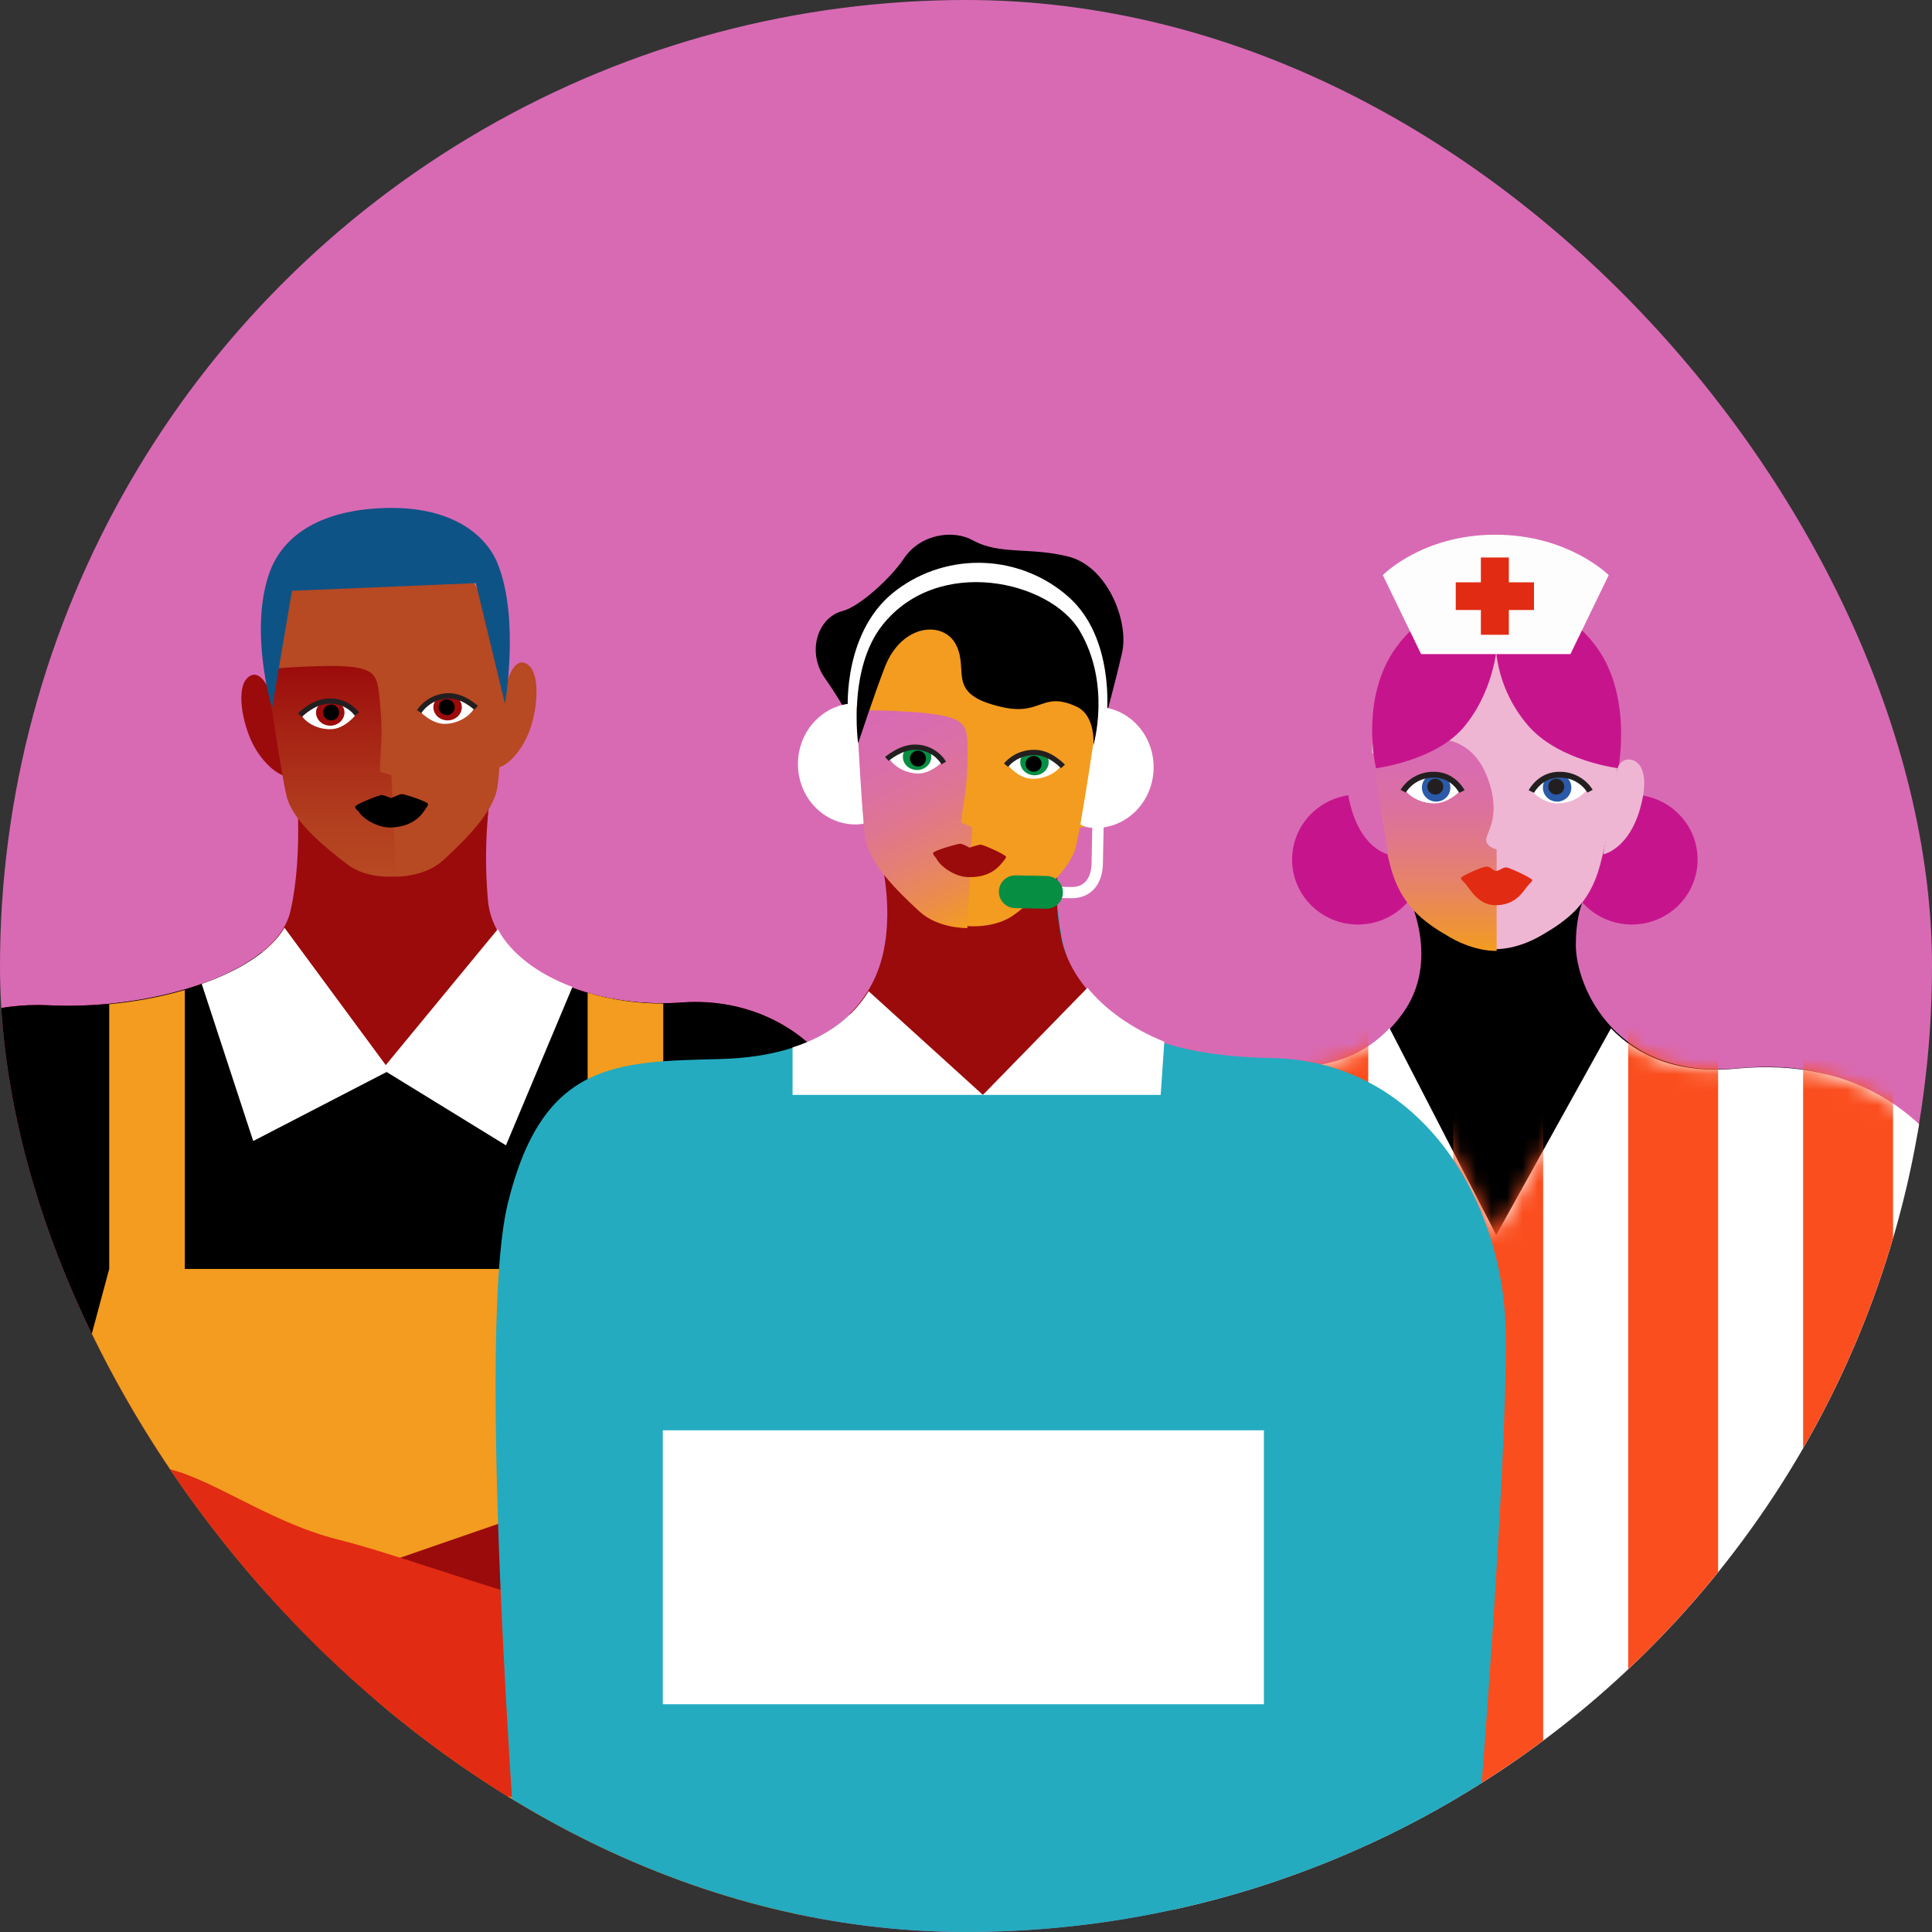 <?xml version="1.0" encoding="UTF-8"?>
<svg xmlns="http://www.w3.org/2000/svg" width="125" height="125" viewBox="0 0 125 125" fill="none">
  <rect x="0" y="0" width="125" height="125" fill="#333333" stroke="none"/>
  <g clip-path="url(#clip0_201_11298)">
    <circle cx="62.5" cy="62.5" r="62.5" fill="#D86AB4"></circle>
    <path d="M116.164 118.017C116.164 118.017 119.676 113.532 121.518 111.204C123.36 108.876 122.851 104.556 121.71 101.873C120.569 99.19 132.879 91.256 133.876 95.439C134.873 99.622 135.853 106.718 130.96 112.339C126.066 117.96 118.582 125.375 118.582 125.375L116.164 118.017Z" fill="#EEB6D3"></path>
    <path d="M90.955 57.604C90.955 57.604 93.226 61.779 90.941 65.29C88.657 68.8 84.034 70.314 77.778 68.422C73.224 67.044 76.088 125.376 76.088 125.376H118.791C118.791 125.376 116.808 118.379 117.422 110.73C118.035 103.081 119.188 98.166 120.109 98.241C121.03 98.316 121.606 101.306 121.606 101.306L132.734 95.441C132.734 95.441 129.741 84.616 127.055 78.41C124.369 72.204 120.262 68.362 112.433 69.118C104.604 69.874 101.956 63.915 101.956 61.133C101.956 58.351 102.935 57.319 102.935 57.319L90.955 57.604Z" fill="black"></path>
    <path d="M128.095 78.448C125.411 72.231 120.158 68.383 112.335 69.141C108.471 69.516 105.871 68.248 104.229 66.534L96.805 79.907L89.903 66.522C87.405 69.144 83.921 69.672 77.71 68.44C73.041 67.514 76.021 125.489 76.021 125.489H118.687C118.687 125.489 116.707 118.48 117.32 110.818C117.933 103.156 119.084 98.233 120.005 98.308C120.925 98.383 121.558 101.891 121.558 101.891L133.77 95.504C133.77 95.504 130.779 84.664 128.095 78.448Z" fill="white"></path>
    <path d="M101.32 55.614C101.32 56.728 101.769 57.798 102.567 58.586C103.366 59.374 104.449 59.817 105.578 59.817C106.707 59.817 107.79 59.374 108.588 58.586C109.387 57.798 109.835 56.728 109.835 55.614C109.835 54.499 109.387 53.429 108.588 52.641C107.79 51.853 106.707 51.41 105.578 51.41C104.449 51.41 103.366 51.853 102.567 52.641C101.769 53.429 101.32 54.499 101.32 55.614Z" fill="#C6158C"></path>
    <path d="M87.855 59.817C90.207 59.817 92.113 57.935 92.113 55.614C92.113 53.292 90.207 51.41 87.855 51.41C85.504 51.41 83.598 53.292 83.598 55.614C83.598 57.935 85.504 59.817 87.855 59.817Z" fill="#C6158C"></path>
    <path d="M104.657 48.767C104.657 46.937 104.697 45.169 102.945 42.474C100.087 38.075 92.341 38.731 90.096 43.099C89.221 44.832 88.769 46.745 88.778 48.682C88.778 49.154 91.605 54.537 91.605 54.537L96.714 61.407C96.714 61.407 98.028 61.502 99.712 60.528C101.395 59.554 102.857 58.487 103.524 55.972C104.191 53.457 104.657 50.599 104.657 48.767Z" fill="#EEB6D3"></path>
    <path d="M88.777 48.793C88.777 48.793 89.162 48.322 91.308 47.913C93.454 47.503 95.37 47.913 96.27 50.395C97.171 52.878 96.125 53.884 96.155 54.355C96.185 54.825 96.832 54.953 96.832 54.953V61.52C96.832 61.52 95.508 61.615 93.81 60.641C92.112 59.666 90.64 58.599 89.967 56.083C89.294 53.568 88.777 48.793 88.777 48.793Z" fill="url(#paint0_linear_201_11298)"></path>
    <path d="M99.135 51.228C99.135 51.228 99.864 51.978 100.745 51.978C101.875 51.978 102.578 51.289 102.693 51.044C102.807 50.799 101.857 50.16 100.768 50.16C99.679 50.16 99.135 51.228 99.135 51.228Z" fill="white"></path>
    <path d="M101.665 50.956C101.665 51.197 101.568 51.428 101.396 51.599C101.223 51.769 100.989 51.865 100.745 51.865C100.624 51.865 100.505 51.842 100.393 51.796C100.281 51.75 100.18 51.683 100.094 51.599C100.009 51.514 99.941 51.414 99.894 51.304C99.848 51.194 99.824 51.075 99.824 50.956C99.824 50.836 99.848 50.718 99.894 50.608C99.941 50.497 100.009 50.397 100.094 50.313C100.18 50.228 100.281 50.161 100.393 50.116C100.505 50.07 100.624 50.047 100.745 50.047C100.989 50.047 101.223 50.143 101.396 50.313C101.568 50.484 101.665 50.715 101.665 50.956Z" fill="#2A5AA8"></path>
    <path d="M101.206 50.898C101.206 50.966 101.192 51.032 101.167 51.094C101.141 51.156 101.103 51.212 101.055 51.26C101.007 51.307 100.95 51.345 100.887 51.371C100.824 51.397 100.757 51.41 100.689 51.41C100.551 51.41 100.42 51.356 100.322 51.26C100.225 51.164 100.17 51.034 100.17 50.898C100.17 50.763 100.225 50.633 100.322 50.537C100.42 50.441 100.551 50.387 100.689 50.387C100.757 50.387 100.824 50.4 100.887 50.426C100.95 50.452 101.007 50.49 101.055 50.537C101.103 50.584 101.141 50.641 101.167 50.703C101.192 50.765 101.206 50.831 101.206 50.898Z" fill="#231F20"></path>
    <path d="M99.251 51.297L98.904 51.128C98.931 51.077 99.564 49.867 101.008 49.936C101.42 49.948 101.823 50.061 102.179 50.265C102.535 50.469 102.834 50.757 103.047 51.103L102.707 51.28C102.525 50.992 102.273 50.752 101.973 50.583C101.673 50.414 101.335 50.321 100.989 50.312C99.807 50.259 99.274 51.255 99.251 51.297Z" fill="#231F20"></path>
    <path d="M94.415 51.228C94.415 51.228 93.685 51.978 92.804 51.978C91.675 51.978 90.972 51.289 90.857 51.044C90.743 50.799 91.693 50.16 92.783 50.16C93.872 50.16 94.415 51.228 94.415 51.228Z" fill="white"></path>
    <path d="M91.998 50.956C91.998 51.075 92.022 51.194 92.068 51.304C92.114 51.414 92.182 51.514 92.267 51.599C92.353 51.683 92.454 51.75 92.566 51.796C92.678 51.842 92.798 51.865 92.919 51.865C93.04 51.865 93.159 51.842 93.271 51.796C93.383 51.75 93.484 51.683 93.57 51.599C93.655 51.514 93.723 51.414 93.769 51.304C93.816 51.194 93.839 51.075 93.839 50.956C93.839 50.836 93.816 50.718 93.769 50.608C93.723 50.498 93.655 50.397 93.57 50.313C93.484 50.228 93.383 50.161 93.271 50.116C93.159 50.07 93.04 50.047 92.919 50.047C92.798 50.047 92.678 50.07 92.566 50.116C92.454 50.161 92.353 50.228 92.267 50.313C92.182 50.397 92.114 50.498 92.068 50.608C92.022 50.718 91.998 50.836 91.998 50.956Z" fill="#2A5AA8"></path>
    <path d="M92.346 50.898C92.346 51.034 92.4 51.164 92.497 51.26C92.594 51.356 92.726 51.41 92.864 51.41C93.001 51.41 93.132 51.356 93.23 51.26C93.327 51.164 93.381 51.034 93.381 50.898C93.381 50.763 93.327 50.633 93.23 50.537C93.132 50.441 93.001 50.387 92.864 50.387C92.726 50.387 92.594 50.441 92.497 50.537C92.4 50.633 92.346 50.763 92.346 50.898Z" fill="#231F20"></path>
    <path d="M94.416 51.297C94.394 51.255 93.866 50.259 92.675 50.312C92.329 50.321 91.991 50.414 91.69 50.583C91.39 50.752 91.138 50.991 90.956 51.28L90.617 51.103C90.83 50.757 91.129 50.469 91.485 50.265C91.841 50.061 92.244 49.948 92.657 49.936C94.098 49.869 94.738 51.077 94.76 51.128L94.413 51.297L94.585 51.212L94.416 51.297Z" fill="#231F20"></path>
    <path d="M89.025 49.707C89.025 49.707 92.817 49.234 94.665 47.094C96.513 44.954 96.802 42.193 96.802 42.193C96.995 43.998 97.752 45.698 98.969 47.058C100.981 49.256 104.706 49.707 104.706 49.707C104.706 49.707 105.663 44.91 103.179 41.706C102.428 40.722 101.455 39.925 100.336 39.381C99.217 38.837 97.985 38.56 96.738 38.573C95.491 38.586 94.265 38.888 93.157 39.455C92.05 40.022 91.094 40.838 90.364 41.838C87.924 45.157 89.025 49.707 89.025 49.707Z" fill="#C6158C"></path>
    <path d="M96.772 56.347C96.57 56.308 96.451 56.074 96.179 56.068C95.908 56.062 94.534 56.696 94.532 56.788C94.529 56.88 94.532 56.89 94.796 57.163C95.061 57.435 95.597 58.544 96.717 58.567C98.062 58.595 98.553 57.659 98.799 57.364C99.044 57.069 99.132 57.051 99.134 56.938C99.136 56.825 97.72 56.161 97.483 56.122C97.246 56.084 96.968 56.386 96.768 56.349" fill="#E22B13"></path>
    <path d="M101.606 42.321H91.946L89.469 37.211C89.469 37.211 92.006 34.595 96.745 34.595C101.485 34.595 104.083 37.211 104.083 37.211L101.606 42.321Z" fill="#FDFDFD"></path>
    <path d="M99.249 37.677H97.622V36.071H95.812V37.677H94.186V39.465H95.812V41.071H97.622V39.465H99.249V37.677Z" fill="#E22B13"></path>
    <path d="M104.646 49.732C104.646 49.732 104.846 48.996 105.557 49.162C106.267 49.329 106.588 50.26 106.244 51.806C105.557 54.937 103.736 55.273 103.736 55.273L104.646 49.732Z" fill="#EEB6D3"></path>
    <path d="M88.902 49.732C88.902 49.732 88.702 48.996 87.99 49.162C87.278 49.329 86.965 50.26 87.302 51.806C87.99 54.937 89.813 55.273 89.813 55.273L88.902 49.732Z" fill="#D86AB4"></path>
    <mask id="mask0_201_11298" style="mask-type:alpha" maskUnits="userSpaceOnUse" x="75" y="66" width="59" height="60">
      <path d="M128.111 78.437C125.426 72.225 120.171 68.381 112.346 69.138C108.481 69.513 105.881 68.246 104.237 66.534L96.812 79.894L89.908 66.522C87.408 69.141 83.924 69.669 77.71 68.438C73.041 67.513 76.021 125.432 76.021 125.432H118.701C118.701 125.432 116.719 118.43 117.332 110.775C117.946 103.121 119.098 98.203 120.018 98.278C120.939 98.353 121.572 101.857 121.572 101.857L133.787 95.476C133.787 95.476 130.796 84.647 128.111 78.437Z" fill="white"></path>
    </mask>
    <g mask="url(#mask0_201_11298)">
      <path d="M77.207 45.454H71.389V169.541H77.207V45.454Z" fill="#FB4E1E"></path>
      <path d="M88.525 45.454H82.707V169.541H88.525V45.454Z" fill="#FB4E1E"></path>
      <path d="M99.843 45.454H94.025V169.541H99.843V45.454Z" fill="#FB4E1E"></path>
      <path d="M111.162 45.454H105.344V169.541H111.162V45.454Z" fill="#FB4E1E"></path>
      <path d="M122.48 45.454H116.662V169.541H122.48V45.454Z" fill="#FB4E1E"></path>
    </g>
    <path d="M31.877 50.376C31.439 52.983 31.336 55.634 31.572 58.267C31.968 62.575 38.137 65.309 44.079 64.863C50.021 64.416 54.907 68.323 55.53 73.57C56.153 78.817 51.549 124.817 51.549 124.817H1.441V95.223L-10.104 94.57C-10.104 94.57 -10.443 81.866 -10.104 75.576C-9.764 69.286 -3.799 64.707 3.162 65.041C10.123 65.376 17.876 62.85 18.782 58.98C19.687 55.11 19.114 50.199 19.114 50.199L31.877 50.376Z" fill="#9B0B0B"></path>
    <path d="M-10.103 75.576C-9.764 69.286 -3.799 64.706 3.162 65.041C8.393 65.293 14.07 63.925 16.954 61.593L24.95 69.38L33.478 61.815C35.832 63.978 40.008 65.164 44.079 64.859C50.021 64.413 54.907 68.32 55.53 73.567C56.153 78.814 51.549 124.817 51.549 124.817H1.441V95.224L-10.104 94.571C-10.104 94.571 -10.443 81.867 -10.103 75.576Z" fill="black"></path>
    <path d="M37.035 63.858L32.736 74.103L25.014 69.358L16.383 73.824L13.051 63.658C15.54 62.784 17.508 61.537 18.407 60.028L24.958 68.911L32.208 60.117C33.079 61.743 34.848 63.033 37.035 63.858Z" fill="white"></path>
    <path d="M3.571 95.124L7.066 82.099V64.97C8.723 64.819 10.361 64.511 11.959 64.051V82.099H38.02V64.229C39.607 64.699 41.256 64.934 42.913 64.928V82.099H44.428L54.004 99.337C52.888 112.185 51.615 124.929 51.615 124.929H1.511V104.48L3.571 95.124Z" fill="#F39C1F"></path>
    <path d="M34.603 97.772L19.563 102.973L5.428 104.203L3.562 95.032L-10.029 94.546C-10.029 94.546 -9.103 106.607 -7.407 111.472C-5.71 116.337 -1.131 119.189 9.442 115.274C20.015 111.36 37.373 105.489 37.373 105.489L34.603 97.772Z" fill="#9B0B0B"></path>
    <path d="M54.456 109.863C54.456 109.863 49.869 114.03 47.321 115.706C44.772 117.382 36.278 118.499 28.35 114.42C20.423 110.34 12.835 104.698 10.286 104.642C8.636 104.595 6.991 104.446 5.36 104.195L4.114 96.652C4.114 96.652 7.172 94.473 10.286 94.92C13.401 95.367 17.195 98.44 21.895 99.614C26.595 100.787 35.655 104.307 38.09 104.139C40.525 103.972 45.565 94.546 45.565 94.546L56.154 97.434L54.456 109.863Z" fill="#E22B13"></path>
    <path d="M32.757 42.711C32.757 42.711 31.411 38.096 29.89 36.763C27.218 34.422 21.173 34.96 19.513 37.227C17.984 39.312 17.174 42.312 17.225 43.404L25.59 56.72C25.59 56.72 27.458 56.774 28.673 55.659C30.07 54.376 31.911 52.573 32.172 50.977C32.403 49.554 32.757 42.711 32.757 42.711Z" fill="#B74923"></path>
    <path d="M27.234 46.093C27.234 46.093 27.981 46.873 28.833 46.835C29.931 46.786 30.584 46.066 30.68 45.815C30.776 45.563 29.828 44.971 28.769 45.021C27.709 45.071 27.234 46.093 27.234 46.093Z" fill="white"></path>
    <path d="M29.879 45.715C29.885 45.827 29.866 45.939 29.825 46.045C29.784 46.15 29.721 46.248 29.64 46.33C29.558 46.413 29.46 46.48 29.351 46.528C29.241 46.576 29.122 46.603 29.002 46.608C28.881 46.613 28.76 46.596 28.646 46.558C28.533 46.52 28.428 46.461 28.339 46.386C28.249 46.31 28.177 46.218 28.126 46.116C28.075 46.014 28.045 45.904 28.04 45.792C28.017 45.319 28.416 45.039 28.925 45.019C29.433 44.999 29.861 45.242 29.879 45.715Z" fill="#9B0B0B"></path>
    <path d="M29.42 45.735C29.426 45.87 29.377 46.002 29.285 46.102C29.192 46.203 29.063 46.262 28.926 46.269C28.858 46.272 28.79 46.261 28.726 46.239C28.662 46.216 28.603 46.181 28.553 46.136C28.503 46.09 28.462 46.035 28.433 45.975C28.405 45.914 28.388 45.848 28.385 45.781C28.382 45.714 28.392 45.647 28.416 45.584C28.439 45.52 28.474 45.462 28.52 45.413C28.566 45.363 28.621 45.323 28.683 45.295C28.745 45.266 28.811 45.25 28.879 45.247C29.016 45.241 29.15 45.289 29.252 45.381C29.353 45.472 29.413 45.599 29.42 45.735Z" fill="black"></path>
    <path fill-rule="evenodd" clip-rule="evenodd" d="M30.162 45.538C29.839 45.346 29.419 45.172 28.986 45.191L28.985 45.191L28.983 45.191C28.641 45.202 28.306 45.293 28.006 45.457C27.707 45.622 27.452 45.854 27.262 46.136L26.975 45.947C27.195 45.62 27.491 45.35 27.839 45.159C28.186 44.969 28.574 44.863 28.971 44.85C29.502 44.827 29.992 45.039 30.34 45.246C30.515 45.35 30.659 45.456 30.76 45.536C30.81 45.576 30.849 45.609 30.877 45.633C30.89 45.645 30.901 45.655 30.908 45.661C30.912 45.665 30.915 45.667 30.917 45.669L30.919 45.672L30.92 45.672L30.92 45.673L30.92 45.673C30.92 45.673 30.92 45.673 30.801 45.795C30.681 45.918 30.681 45.918 30.681 45.918L30.681 45.918L30.679 45.917C30.678 45.916 30.676 45.914 30.673 45.911C30.668 45.906 30.659 45.898 30.647 45.888C30.624 45.867 30.588 45.837 30.543 45.801C30.452 45.729 30.321 45.633 30.162 45.538Z" fill="#231F20"></path>
    <path d="M32.642 44.783C32.642 44.783 33.049 42.48 34.006 42.914C34.963 43.348 34.813 45.588 34.346 47.039C33.879 48.49 32.795 49.693 32.059 49.676C31.323 49.659 32.642 44.783 32.642 44.783Z" fill="#B74923"></path>
    <path d="M17.73 45.458C17.73 45.458 17.105 43.218 16.178 43.731C15.252 44.245 15.611 46.445 16.216 47.837C16.821 49.229 18.027 50.323 18.77 50.24C19.512 50.157 17.73 45.458 17.73 45.458Z" fill="#9B0B0B"></path>
    <path d="M17.223 43.362C17.223 43.362 17.55 43.225 19.662 43.135C24.456 42.916 24.364 43.439 24.562 45.264C24.842 47.83 24.547 48.843 24.597 49.938L25.326 50.165L25.623 56.701C25.623 56.701 23.77 56.923 22.461 55.918C20.955 54.763 18.96 53.128 18.556 51.559C18.192 50.157 17.223 43.362 17.223 43.362Z" fill="url(#paint1_linear_201_11298)"></path>
    <path d="M22.977 46.294C22.977 46.294 22.309 47.136 21.458 47.175C20.366 47.225 19.655 46.566 19.536 46.326C19.417 46.086 20.305 45.409 21.358 45.361C22.411 45.314 22.977 46.294 22.977 46.294Z" fill="white"></path>
    <path d="M20.446 46.135C20.457 46.361 20.565 46.574 20.745 46.727C20.925 46.88 21.163 46.96 21.407 46.95C21.528 46.945 21.646 46.918 21.756 46.87C21.866 46.823 21.964 46.756 22.046 46.673C22.127 46.59 22.19 46.493 22.232 46.388C22.273 46.282 22.291 46.17 22.285 46.058C22.263 45.586 21.838 45.34 21.33 45.361C20.822 45.382 20.423 45.663 20.446 46.135Z" fill="#9B0B0B"></path>
    <path d="M20.907 46.121C20.91 46.188 20.926 46.254 20.955 46.315C20.983 46.376 21.024 46.43 21.074 46.476C21.124 46.521 21.183 46.556 21.247 46.579C21.311 46.602 21.379 46.612 21.447 46.609C21.584 46.603 21.713 46.543 21.806 46.443C21.899 46.343 21.947 46.211 21.941 46.076C21.938 46.008 21.922 45.943 21.893 45.882C21.864 45.821 21.823 45.766 21.773 45.721C21.723 45.675 21.664 45.64 21.6 45.617C21.536 45.594 21.468 45.584 21.4 45.587C21.263 45.594 21.134 45.653 21.042 45.753C20.949 45.853 20.901 45.985 20.907 46.121Z" fill="black"></path>
    <path fill-rule="evenodd" clip-rule="evenodd" d="M21.201 45.195C21.59 45.168 21.979 45.236 22.333 45.392C22.688 45.548 22.996 45.789 23.228 46.091L22.953 46.297C22.756 46.041 22.495 45.836 22.192 45.703C21.89 45.569 21.556 45.511 21.223 45.535L21.221 45.535L21.219 45.535C20.781 45.554 20.362 45.76 20.043 45.973C19.886 46.079 19.757 46.183 19.668 46.261C19.623 46.3 19.589 46.332 19.566 46.354C19.554 46.365 19.546 46.373 19.54 46.379C19.537 46.382 19.535 46.383 19.534 46.385L19.533 46.386L19.532 46.386C19.532 46.386 19.533 46.386 19.408 46.268C19.283 46.151 19.283 46.151 19.283 46.15L19.284 46.15L19.284 46.149L19.287 46.147C19.289 46.145 19.291 46.142 19.295 46.139C19.302 46.132 19.312 46.121 19.326 46.109C19.352 46.084 19.39 46.048 19.439 46.005C19.537 45.92 19.677 45.806 19.85 45.691C20.19 45.463 20.672 45.218 21.201 45.195Z" fill="#231F20"></path>
    <path d="M22.978 52.188C22.978 52.046 24.466 51.467 24.652 51.443C24.837 51.42 25.292 51.639 25.292 51.639C25.292 51.639 25.811 51.402 25.987 51.381C26.163 51.361 27.687 51.884 27.694 52.007C27.701 52.13 27.571 52.27 27.482 52.41C27.186 52.871 26.605 53.478 25.319 53.538C24.479 53.575 23.528 53.003 23.243 52.562C23.158 52.433 22.977 52.337 22.977 52.191" fill="black"></path>
    <path d="M17.602 45.813L18.889 38.225L30.784 37.729L32.67 45.522C32.67 45.522 33.634 40.038 32.198 36.467C31.469 34.65 29.247 32.686 24.733 32.873C20.007 33.071 18.092 35.178 17.423 37.083C16.1 40.852 17.598 45.813 17.598 45.813" fill="#0E5385"></path>
    <path d="M57.037 55.553C57.037 55.553 57.958 59.083 57.037 62.21C56.117 65.337 53.298 68.349 46.568 68.52C39.837 68.69 35.093 68.678 32.849 77.887C30.606 87.096 33.885 126.941 33.885 126.941L95.666 127.194V117.92C95.666 117.92 97.534 94.852 97.419 86.234C97.304 77.616 91.897 68.612 82.233 68.453C72.569 68.294 69.446 64.58 68.707 60.667C67.967 56.754 68.808 54.934 68.808 54.934L57.037 55.553Z" fill="#24ABC0"></path>
    <path d="M58.434 69.249L63.496 70.84L69.21 68.548L72.223 65.757C70.163 64.257 69.002 62.423 68.665 60.663C67.925 56.752 68.766 54.934 68.766 54.934L56.999 55.552C56.999 55.552 57.92 59.08 56.999 62.204C56.627 63.494 55.926 64.667 54.963 65.612L58.434 69.249Z" fill="#9B0B0B"></path>
    <path d="M70.691 48.78C70.691 48.78 71.32 46.54 72.241 47.056C73.162 47.572 72.799 49.779 72.193 51.166C71.587 52.552 70.38 53.648 69.642 53.564C68.903 53.48 70.691 48.78 70.691 48.78Z" fill="#F39C1F"></path>
    <path d="M55.659 48.11C55.659 48.11 55.256 45.807 54.294 46.239C53.333 46.67 53.479 48.909 53.947 50.36C54.416 51.812 55.495 53.016 56.234 53.002C56.972 52.987 55.659 48.11 55.659 48.11Z" fill="#D86AB4"></path>
    <path d="M56.204 64.136C55.264 65.656 53.712 66.989 51.279 67.77V70.839H63.592L56.204 64.136Z" fill="white"></path>
    <path d="M75.331 67.403C73.106 66.492 71.459 65.254 70.359 63.909L63.594 70.84H75.097L75.331 67.403Z" fill="white"></path>
    <path d="M58.462 36.163C57.654 37.379 55.608 39.254 54.524 39.529C52.891 39.946 52.181 42.19 53.371 43.878C54.786 45.886 55.447 47.434 55.447 47.434L58.023 41.004L65.966 39.151L70.364 44.067L71.444 46.753C71.444 46.753 72.136 44.257 72.597 42.237C73.058 40.218 71.666 36.655 69.129 36.012C66.65 35.384 64.66 35.919 62.937 34.955C61.698 34.264 59.553 34.516 58.462 36.163Z" fill="black"></path>
    <path d="M69.916 49.628C69.872 51.795 68.757 53.527 70.821 53.568C72.885 53.609 74.595 51.888 74.638 49.722C74.682 47.557 73.045 45.767 70.979 45.73C68.914 45.692 69.959 47.462 69.916 49.628Z" fill="white"></path>
    <path d="M56.351 49.441C56.307 51.608 57.351 53.382 55.286 53.341C53.221 53.3 51.584 51.516 51.628 49.349C51.671 47.182 53.381 45.462 55.445 45.503C57.509 45.544 56.395 47.276 56.351 49.441Z" fill="white"></path>
    <path d="M54.856 45.856C54.856 45.856 54.52 40.73 58.053 38.142C59.677 36.938 61.676 36.329 63.706 36.422C65.737 36.516 67.67 37.305 69.173 38.654C72.129 41.32 71.614 46.188 71.614 46.188L61.197 47.093L54.856 45.856Z" fill="white"></path>
    <path d="M70.958 46.639C70.958 46.639 70.049 41.927 68.663 40.462C66.221 37.889 60.149 37.87 58.282 39.971C56.561 41.899 55.477 44.813 55.424 45.903L62.509 59.91C62.509 59.91 64.364 60.137 65.678 59.138C67.191 57.991 69.195 56.365 69.604 54.804C69.965 53.415 70.958 46.639 70.958 46.639Z" fill="#F39C1F"></path>
    <path d="M55.424 46.007C55.424 46.007 55.764 45.901 57.89 46C62.713 46.228 62.572 46.737 62.599 48.57C62.637 51.149 62.247 52.129 62.194 53.223L62.903 53.518L62.587 60.046C62.587 60.046 60.709 60.095 59.493 58.977C58.093 57.689 56.247 55.878 55.99 54.281C55.76 52.853 55.424 46.007 55.424 46.007Z" fill="url(#paint2_linear_201_11298)"></path>
    <path d="M65.203 49.5C65.203 49.5 65.871 50.344 66.722 50.385C67.812 50.437 68.525 49.781 68.644 49.542C68.764 49.303 67.879 48.623 66.828 48.572C65.777 48.521 65.203 49.5 65.203 49.5Z" fill="white"></path>
    <path d="M67.849 49.348C67.844 49.46 67.814 49.57 67.763 49.671C67.711 49.773 67.639 49.864 67.549 49.94C67.46 50.015 67.355 50.073 67.241 50.111C67.127 50.149 67.006 50.166 66.886 50.16C66.642 50.149 66.413 50.049 66.249 49.881C66.085 49.714 65.999 49.492 66.011 49.266C66.034 48.794 66.461 48.55 66.969 48.572C67.477 48.594 67.879 48.874 67.849 49.348Z" fill="#068E43"></path>
    <path d="M67.39 49.447C67.387 49.514 67.371 49.58 67.342 49.641C67.313 49.701 67.272 49.756 67.222 49.801C67.171 49.846 67.112 49.881 67.048 49.904C66.984 49.926 66.916 49.936 66.848 49.932C66.78 49.929 66.713 49.913 66.652 49.885C66.59 49.856 66.535 49.816 66.489 49.766C66.444 49.716 66.408 49.658 66.385 49.595C66.363 49.531 66.353 49.464 66.356 49.397C66.359 49.33 66.376 49.264 66.405 49.203C66.434 49.143 66.475 49.088 66.525 49.043C66.575 48.998 66.634 48.963 66.698 48.94C66.763 48.918 66.83 48.908 66.898 48.911C66.966 48.914 67.033 48.931 67.095 48.959C67.156 48.988 67.211 49.028 67.257 49.078C67.303 49.128 67.338 49.186 67.361 49.249C67.384 49.312 67.394 49.38 67.39 49.447Z" fill="black"></path>
    <path fill-rule="evenodd" clip-rule="evenodd" d="M67.023 48.857C66.681 48.837 66.338 48.896 66.025 49.029C65.712 49.161 65.436 49.363 65.222 49.617L64.957 49.399C65.207 49.103 65.526 48.869 65.889 48.715C66.252 48.562 66.647 48.494 67.043 48.517C67.571 48.542 68.037 48.788 68.364 49.017C68.528 49.133 68.662 49.247 68.754 49.333C68.8 49.375 68.836 49.411 68.861 49.437C68.873 49.449 68.883 49.459 68.89 49.467C68.893 49.47 68.896 49.473 68.897 49.475L68.9 49.477L68.9 49.478L68.901 49.478L68.901 49.479C68.901 49.479 68.901 49.479 68.772 49.592C68.643 49.706 68.643 49.706 68.643 49.706L68.643 49.705L68.642 49.704C68.641 49.703 68.639 49.701 68.636 49.698C68.631 49.693 68.623 49.684 68.613 49.673C68.591 49.652 68.559 49.62 68.517 49.581C68.434 49.504 68.313 49.4 68.163 49.295C67.861 49.083 67.459 48.878 67.025 48.857L67.024 48.857L67.023 48.857Z" fill="#231F20"></path>
    <path d="M60.946 49.309C60.946 49.309 60.198 50.087 59.343 50.046C58.246 49.994 57.598 49.273 57.501 49.026C57.404 48.779 58.355 48.185 59.413 48.233C60.471 48.28 60.946 49.309 60.946 49.309Z" fill="white"></path>
    <path d="M58.415 48.923C58.409 49.035 58.427 49.147 58.468 49.253C58.509 49.359 58.572 49.457 58.653 49.54C58.734 49.623 58.832 49.691 58.942 49.739C59.051 49.787 59.169 49.814 59.29 49.82C59.534 49.83 59.773 49.75 59.953 49.597C60.134 49.445 60.242 49.231 60.254 49.004C60.278 48.532 59.88 48.25 59.372 48.231C58.864 48.212 58.439 48.45 58.415 48.923Z" fill="#068E43"></path>
    <path d="M58.876 49.057C58.869 49.193 58.917 49.325 59.01 49.425C59.102 49.526 59.231 49.586 59.368 49.592C59.505 49.599 59.639 49.551 59.741 49.46C59.843 49.368 59.903 49.241 59.91 49.106C59.916 48.97 59.868 48.838 59.776 48.738C59.683 48.638 59.554 48.577 59.417 48.571C59.28 48.565 59.146 48.612 59.044 48.703C58.943 48.795 58.882 48.922 58.876 49.057Z" fill="black"></path>
    <path fill-rule="evenodd" clip-rule="evenodd" d="M59.272 48.174C58.74 48.15 58.235 48.357 57.873 48.56C57.69 48.662 57.539 48.766 57.433 48.844C57.38 48.883 57.339 48.916 57.31 48.94C57.295 48.952 57.284 48.961 57.276 48.968C57.273 48.971 57.27 48.974 57.267 48.975L57.265 48.978L57.264 48.978L57.264 48.979C57.264 48.979 57.264 48.979 57.378 49.106C57.493 49.233 57.493 49.233 57.493 49.233L57.493 49.233L57.495 49.232C57.496 49.231 57.498 49.229 57.502 49.226C57.508 49.221 57.517 49.213 57.53 49.203C57.555 49.182 57.592 49.153 57.641 49.117C57.737 49.045 57.876 48.95 58.044 48.856C58.383 48.667 58.82 48.494 59.258 48.515L59.26 48.515L59.263 48.515C59.596 48.522 59.923 48.611 60.212 48.776C60.5 48.94 60.741 49.173 60.913 49.453L61.208 49.277C61.007 48.947 60.723 48.673 60.384 48.48C60.045 48.288 59.663 48.183 59.272 48.174Z" fill="#231F20"></path>
    <path d="M60.375 55.184C60.389 55.041 61.928 54.598 62.112 54.591C62.296 54.585 62.73 54.845 62.73 54.845C62.73 54.845 63.269 54.655 63.448 54.65C63.628 54.646 65.094 55.309 65.089 55.433C65.084 55.556 64.941 55.684 64.839 55.816C64.501 56.251 63.864 56.806 62.578 56.745C61.738 56.706 60.841 56.048 60.603 55.58C60.531 55.442 60.36 55.328 60.372 55.184" fill="#9B0B0B"></path>
    <path d="M69.304 58.114L66.814 58.064L66.829 57.339L69.319 57.389C70.463 57.411 70.615 56.347 70.624 55.889L70.684 52.888L71.417 52.903L71.357 55.904C71.329 57.271 70.523 58.138 69.304 58.114Z" fill="white"></path>
    <path d="M68.771 57.758C68.766 58.038 68.649 58.306 68.446 58.5C68.243 58.695 67.972 58.801 67.691 58.795L65.667 58.755C65.528 58.752 65.391 58.722 65.263 58.666C65.136 58.611 65.02 58.53 64.924 58.43C64.828 58.33 64.752 58.211 64.701 58.082C64.651 57.952 64.626 57.814 64.629 57.675C64.632 57.536 64.662 57.398 64.717 57.271C64.773 57.144 64.853 57.028 64.954 56.932C65.054 56.835 65.172 56.76 65.302 56.709C65.431 56.659 65.569 56.634 65.709 56.637L67.732 56.677C67.872 56.68 68.009 56.71 68.136 56.766C68.264 56.822 68.379 56.902 68.475 57.002C68.572 57.103 68.647 57.221 68.698 57.351C68.749 57.48 68.773 57.618 68.77 57.758H68.771Z" fill="#068E43"></path>
    <path d="M55.52 48.089C55.52 48.089 56.591 44.859 57.243 43.176C58.34 40.334 61.055 40.143 61.855 41.715C62.731 43.436 61.139 44.909 64.829 45.747C67.399 46.331 67.388 44.693 69.635 45.71C70.929 46.298 70.741 48.229 70.741 48.229C70.741 48.229 71.916 44.277 69.848 40.801C67.932 37.582 60.696 35.899 57.09 40.447C54.842 43.28 55.52 48.089 55.52 48.089Z" fill="black"></path>
    <path d="M81.775 92.539H42.881V110.263H81.775V92.539Z" fill="white"></path>
  </g>
  <defs>
    <linearGradient id="paint0_linear_201_11298" x1="92.803" y1="47.775" x2="92.803" y2="61.523" gradientUnits="userSpaceOnUse">
      <stop stop-color="#D86AB4"></stop>
      <stop offset="0.14" stop-color="#D96CAF"></stop>
      <stop offset="0.31" stop-color="#DB70A1"></stop>
      <stop offset="0.49" stop-color="#E07889"></stop>
      <stop offset="0.68" stop-color="#E68368"></stop>
      <stop offset="0.87" stop-color="#ED913E"></stop>
      <stop offset="1" stop-color="#F39C1F"></stop>
    </linearGradient>
    <linearGradient id="paint1_linear_201_11298" x1="21.369" y1="43.027" x2="21.367" y2="56.662" gradientUnits="userSpaceOnUse">
      <stop stop-color="#9B0B0B"></stop>
      <stop offset="0.31" stop-color="#A62314"></stop>
      <stop offset="0.75" stop-color="#B23F1F"></stop>
      <stop offset="1" stop-color="#B74923"></stop>
    </linearGradient>
    <linearGradient id="paint2_linear_201_11298" x1="56.432" y1="45.478" x2="63.572" y2="59.527" gradientUnits="userSpaceOnUse">
      <stop stop-color="#D86AB4"></stop>
      <stop offset="0.16" stop-color="#D96BB0"></stop>
      <stop offset="0.32" stop-color="#DB70A4"></stop>
      <stop offset="0.49" stop-color="#DF768F"></stop>
      <stop offset="0.66" stop-color="#E48072"></stop>
      <stop offset="0.83" stop-color="#EB8C4D"></stop>
      <stop offset="0.99" stop-color="#F39B21"></stop>
      <stop offset="1" stop-color="#F39C1F"></stop>
    </linearGradient>
    <clipPath id="clip0_201_11298">
      <rect width="125" height="125" rx="62.5" fill="white"></rect>
    </clipPath>
  </defs>
</svg>
